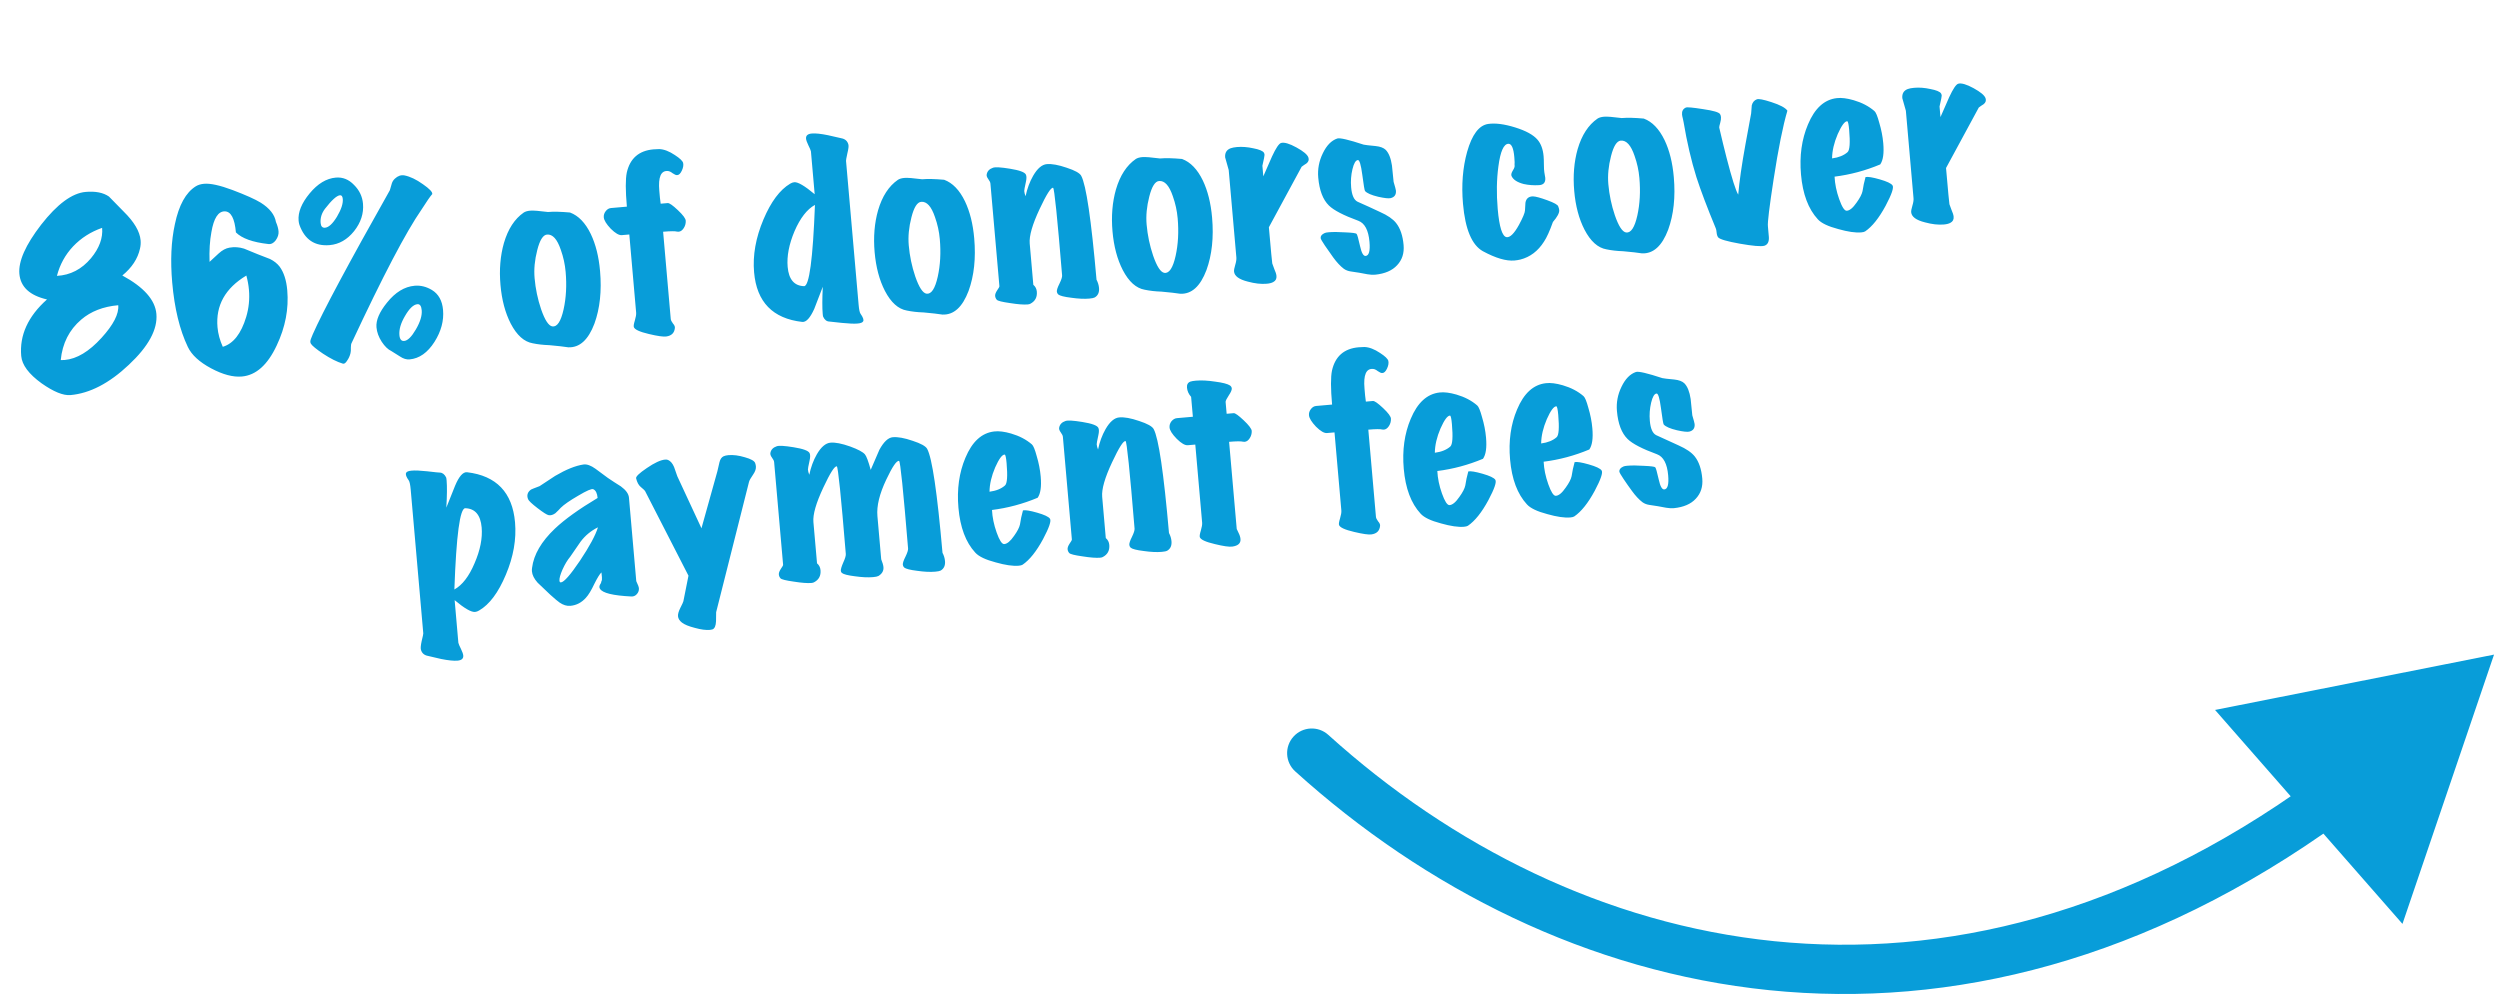 <svg width="203" height="81" viewBox="0 0 203 81" fill="none" xmlns="http://www.w3.org/2000/svg">
<path d="M12.699 25.489C12.809 26.744 12.062 28.122 10.459 29.624C8.868 31.124 7.289 31.943 5.723 32.08C5.137 32.131 4.357 31.814 3.381 31.128C2.34 30.376 1.787 29.636 1.723 28.907C1.576 27.221 2.273 25.69 3.815 24.315C2.413 23.992 1.666 23.298 1.573 22.234C1.484 21.218 2.073 19.89 3.338 18.249C4.649 16.569 5.854 15.68 6.954 15.584C7.755 15.514 8.386 15.639 8.848 15.96C9.245 16.371 9.642 16.776 10.038 17.175C10.895 18.016 11.354 18.795 11.417 19.512C11.437 19.739 11.421 19.963 11.368 20.185C11.187 21.008 10.708 21.736 9.933 22.37C11.678 23.314 12.6 24.353 12.699 25.489ZM8.293 18.502C7.37 18.824 6.583 19.326 5.932 20.01C5.293 20.692 4.857 21.489 4.623 22.401C5.714 22.342 6.636 21.863 7.389 20.966C8.064 20.149 8.366 19.327 8.293 18.502ZM9.602 24.784C8.383 24.891 7.381 25.28 6.596 25.951C5.621 26.783 5.066 27.879 4.932 29.24C5.041 29.243 5.149 29.239 5.257 29.23C6.237 29.144 7.233 28.545 8.244 27.433C9.211 26.372 9.664 25.489 9.602 24.784ZM21.786 19.815C20.521 19.673 19.644 19.358 19.156 18.871C19.056 17.735 18.754 17.166 18.247 17.162C17.717 17.16 17.357 17.721 17.166 18.846C17.035 19.544 16.985 20.35 17.016 21.263C17.261 21.036 17.507 20.81 17.752 20.584C18.042 20.318 18.335 20.159 18.632 20.109C19.023 20.039 19.417 20.065 19.813 20.187C20.188 20.347 20.563 20.5 20.938 20.648C21.274 20.776 21.604 20.903 21.929 21.032C22.256 21.196 22.515 21.402 22.706 21.65C23.047 22.114 23.254 22.753 23.325 23.566C23.457 25.072 23.172 26.566 22.47 28.049C21.73 29.632 20.785 30.473 19.638 30.573C18.92 30.636 18.088 30.414 17.14 29.907C16.192 29.399 15.563 28.822 15.254 28.174C14.59 26.787 14.167 25.041 13.983 22.937C13.827 21.156 13.899 19.578 14.201 18.202C14.523 16.656 15.09 15.631 15.901 15.126C16.084 15.014 16.307 14.946 16.57 14.923C17.084 14.878 17.852 15.046 18.873 15.427C19.957 15.838 20.721 16.18 21.167 16.454C21.893 16.909 22.306 17.433 22.407 18.026C22.527 18.305 22.598 18.558 22.618 18.785C22.639 19.024 22.563 19.265 22.392 19.509C22.219 19.741 22.017 19.843 21.786 19.815ZM20.004 22.374C18.288 23.404 17.507 24.803 17.661 26.573C17.707 27.099 17.85 27.628 18.09 28.161C18.947 27.906 19.581 27.097 19.991 25.736C20.206 25.019 20.28 24.284 20.214 23.53C20.18 23.148 20.111 22.763 20.004 22.374ZM29.475 16.541C29.544 17.33 29.302 18.074 28.749 18.773C28.195 19.459 27.535 19.836 26.77 19.903C25.562 20.009 24.744 19.46 24.313 18.257C24.28 18.152 24.258 18.039 24.247 17.92C24.188 17.238 24.485 16.502 25.138 15.71C25.792 14.918 26.501 14.488 27.266 14.421C27.828 14.372 28.321 14.57 28.745 15.014C29.181 15.446 29.424 15.955 29.475 16.541ZM35.098 15.76C34.934 15.943 34.645 16.36 34.232 17.01C32.97 18.831 31.081 22.435 28.565 27.823C28.512 27.912 28.488 28.041 28.49 28.209C28.497 28.425 28.487 28.583 28.459 28.681C28.406 28.903 28.316 29.104 28.187 29.284C28.071 29.474 27.958 29.556 27.847 29.53C27.377 29.39 26.835 29.119 26.222 28.715C25.671 28.341 25.347 28.074 25.248 27.914C25.22 27.869 25.203 27.816 25.198 27.756C25.19 27.66 25.256 27.456 25.398 27.142C26.191 25.338 28.277 21.44 31.656 15.447C31.655 15.434 31.71 15.243 31.823 14.872C31.871 14.735 31.951 14.614 32.062 14.508C32.307 14.281 32.564 14.193 32.834 14.241C33.299 14.333 33.802 14.572 34.342 14.959C34.88 15.333 35.133 15.6 35.098 15.76ZM35.075 23.549C35.61 23.876 35.91 24.416 35.976 25.169C36.052 26.042 35.821 26.905 35.281 27.759C34.719 28.64 34.044 29.114 33.255 29.183C33.004 29.205 32.744 29.126 32.476 28.944C32.029 28.658 31.793 28.51 31.768 28.5C31.505 28.379 31.248 28.13 30.998 27.755C30.747 27.367 30.605 26.976 30.57 26.581C30.52 26.008 30.805 25.338 31.425 24.573C32.098 23.732 32.847 23.274 33.672 23.202C34.15 23.16 34.618 23.276 35.075 23.549ZM27.608 15.855C27.345 15.878 26.938 16.245 26.386 16.956C26.116 17.317 25.999 17.7 26.035 18.107C26.058 18.381 26.178 18.51 26.393 18.491C26.692 18.465 27.015 18.165 27.363 17.593C27.709 17.008 27.866 16.531 27.834 16.16C27.815 15.945 27.74 15.843 27.608 15.855ZM33.893 24.701C33.57 24.729 33.231 25.054 32.876 25.675C32.541 26.247 32.393 26.759 32.432 27.214C32.462 27.548 32.59 27.706 32.817 27.686C33.104 27.661 33.42 27.35 33.766 26.754C34.122 26.144 34.281 25.624 34.243 25.194C34.213 24.847 34.096 24.683 33.893 24.701ZM46.285 17.256C46.97 17.51 47.533 18.093 47.974 19.006C48.372 19.838 48.623 20.84 48.725 22.012C48.866 23.626 48.714 25.048 48.267 26.28C47.769 27.6 47.06 28.241 46.141 28.201C45.799 28.146 45.288 28.088 44.608 28.028C44.112 28.011 43.662 27.96 43.257 27.875C42.56 27.755 41.965 27.223 41.473 26.278C41.023 25.402 40.745 24.354 40.638 23.135C40.53 21.904 40.624 20.769 40.919 19.732C41.253 18.594 41.789 17.77 42.527 17.26C42.653 17.177 42.829 17.125 43.056 17.105C43.295 17.084 43.774 17.121 44.493 17.214C44.947 17.175 45.545 17.189 46.285 17.256ZM44.418 19.046C44.095 19.074 43.831 19.495 43.625 20.308C43.418 21.109 43.346 21.868 43.409 22.585C43.484 23.446 43.66 24.286 43.936 25.105C44.243 25.994 44.549 26.461 44.854 26.506C45.244 26.556 45.547 26.096 45.763 25.126C45.971 24.192 46.026 23.175 45.93 22.076C45.877 21.466 45.746 20.869 45.538 20.285C45.246 19.419 44.872 19.006 44.418 19.046ZM55.471 13.236C55.511 13.414 55.474 13.622 55.363 13.86C55.251 14.099 55.123 14.219 54.979 14.219C54.895 14.226 54.776 14.177 54.622 14.07C54.467 13.951 54.336 13.89 54.227 13.887C53.669 13.84 53.438 14.372 53.535 15.484C53.547 15.615 53.563 15.8 53.584 16.04C53.617 16.278 53.638 16.445 53.646 16.54L54.22 16.49C54.351 16.478 54.627 16.671 55.047 17.068C55.468 17.465 55.679 17.753 55.683 17.934C55.69 18.15 55.635 18.348 55.518 18.526C55.401 18.705 55.265 18.802 55.11 18.815C55.062 18.819 55.02 18.817 54.983 18.808C54.822 18.762 54.443 18.765 53.845 18.817L54.465 25.9C54.473 25.996 54.532 26.117 54.641 26.264C54.761 26.398 54.814 26.52 54.8 26.63C54.763 27.031 54.53 27.262 54.102 27.323C53.864 27.356 53.394 27.289 52.693 27.122C51.942 26.946 51.535 26.759 51.469 26.56C51.438 26.478 51.464 26.301 51.549 26.029C51.633 25.745 51.668 25.531 51.655 25.387L51.1 19.04L50.49 19.093C50.263 19.113 49.965 18.94 49.596 18.575C49.237 18.197 49.048 17.888 49.027 17.649C49.011 17.47 49.063 17.302 49.182 17.148C49.301 16.992 49.444 16.908 49.611 16.893L50.902 16.78C50.787 15.465 50.785 14.544 50.895 14.016C51.156 12.861 51.878 12.232 53.061 12.128C53.217 12.115 53.373 12.107 53.529 12.105C53.916 12.12 54.339 12.281 54.8 12.591C55.209 12.856 55.432 13.071 55.471 13.236ZM68.889 11.737C68.924 11.855 68.896 12.092 68.807 12.449C68.73 12.805 68.693 13.007 68.697 13.055L69.72 24.746C69.755 25.141 69.806 25.383 69.874 25.474C70.081 25.769 70.153 25.973 70.091 26.087C70.039 26.188 69.888 26.25 69.637 26.271C69.362 26.296 68.939 26.278 68.368 26.22C67.722 26.144 67.382 26.107 67.346 26.11C67.129 26.105 66.961 25.976 66.842 25.721C66.828 25.698 66.815 25.621 66.804 25.489C66.761 24.999 66.763 24.264 66.81 23.285C66.573 23.883 66.342 24.482 66.118 25.08C65.785 25.819 65.46 26.173 65.144 26.14C62.748 25.868 61.443 24.525 61.232 22.11C61.112 20.735 61.366 19.304 61.995 17.815C62.604 16.377 63.326 15.41 64.162 14.915C64.277 14.845 64.388 14.805 64.495 14.796C64.794 14.77 65.346 15.095 66.152 15.771L65.848 12.293C65.828 12.198 65.759 12.035 65.643 11.805C65.525 11.562 65.461 11.381 65.451 11.261C65.429 11.01 65.585 10.87 65.92 10.841C66.219 10.815 66.656 10.861 67.233 10.979C67.602 11.067 67.965 11.15 68.321 11.227C68.627 11.284 68.816 11.455 68.889 11.737ZM66.174 16.637C65.531 16.994 64.978 17.705 64.517 18.769C64.068 19.832 63.882 20.8 63.958 21.673C64.047 22.689 64.49 23.21 65.288 23.237C65.71 23.248 66.006 21.048 66.174 16.637ZM76.667 14.598C77.352 14.852 77.915 15.435 78.356 16.348C78.754 17.18 79.005 18.182 79.107 19.354C79.248 20.968 79.096 22.39 78.649 23.622C78.15 24.942 77.442 25.583 76.523 25.543C76.181 25.488 75.67 25.43 74.99 25.369C74.494 25.353 74.044 25.302 73.639 25.217C72.942 25.097 72.347 24.565 71.855 23.62C71.405 22.744 71.127 21.696 71.02 20.477C70.912 19.245 71.006 18.111 71.301 17.073C71.635 15.936 72.171 15.112 72.909 14.602C73.034 14.519 73.211 14.467 73.438 14.447C73.677 14.426 74.156 14.463 74.875 14.556C75.329 14.517 75.927 14.531 76.667 14.598ZM74.8 16.388C74.477 16.416 74.213 16.837 74.007 17.65C73.8 18.451 73.728 19.21 73.791 19.927C73.866 20.788 74.042 21.628 74.318 22.447C74.625 23.335 74.931 23.803 75.236 23.848C75.626 23.898 75.929 23.438 76.145 22.468C76.353 21.534 76.408 20.517 76.312 19.418C76.259 18.808 76.128 18.211 75.92 17.627C75.628 16.761 75.254 16.348 74.8 16.388ZM89.038 22.713C89.153 22.932 89.221 23.155 89.241 23.382C89.272 23.741 89.156 23.998 88.893 24.153C88.812 24.196 88.664 24.227 88.449 24.246C88.043 24.282 87.553 24.258 86.98 24.176C86.407 24.106 86.056 24.016 85.926 23.907C85.86 23.84 85.823 23.765 85.816 23.681C85.805 23.55 85.876 23.333 86.03 23.03C86.183 22.716 86.254 22.493 86.243 22.361C85.854 17.649 85.611 15.279 85.512 15.252C85.34 15.207 84.974 15.781 84.416 16.974C83.827 18.23 83.56 19.163 83.613 19.773L83.906 23.126C84.075 23.268 84.17 23.452 84.19 23.679C84.229 24.134 84.053 24.462 83.662 24.665C83.616 24.693 83.545 24.711 83.449 24.72C83.127 24.748 82.648 24.712 82.013 24.61C81.378 24.521 81.021 24.432 80.941 24.343C80.861 24.253 80.816 24.149 80.805 24.029C80.795 23.91 80.848 23.761 80.965 23.582C81.094 23.402 81.156 23.288 81.152 23.24L80.422 14.902C80.414 14.806 80.355 14.685 80.246 14.538C80.137 14.391 80.095 14.262 80.122 14.152C80.171 13.894 80.343 13.717 80.635 13.619C80.822 13.554 81.276 13.581 81.997 13.698C82.779 13.823 83.215 13.983 83.304 14.18C83.364 14.307 83.363 14.506 83.302 14.777C83.207 15.207 83.163 15.451 83.168 15.511C83.179 15.643 83.216 15.784 83.277 15.935C83.404 15.322 83.609 14.768 83.891 14.274C84.236 13.677 84.606 13.362 85 13.327C85.407 13.292 85.945 13.389 86.616 13.62C87.286 13.838 87.678 14.057 87.794 14.275C88.195 15.011 88.61 17.824 89.038 22.713ZM95.982 12.908C96.667 13.162 97.23 13.745 97.671 14.658C98.069 15.49 98.319 16.492 98.422 17.664C98.563 19.278 98.411 20.7 97.964 21.932C97.465 23.253 96.757 23.893 95.838 23.853C95.496 23.798 94.984 23.741 94.305 23.68C93.809 23.663 93.359 23.612 92.954 23.527C92.257 23.407 91.662 22.875 91.17 21.93C90.72 21.054 90.442 20.006 90.335 18.787C90.227 17.556 90.321 16.421 90.615 15.384C90.95 14.246 91.486 13.422 92.224 12.912C92.349 12.829 92.526 12.777 92.753 12.757C92.992 12.736 93.471 12.773 94.19 12.867C94.644 12.827 95.242 12.841 95.982 12.908ZM94.115 14.698C93.792 14.726 93.528 15.147 93.322 15.96C93.115 16.761 93.043 17.52 93.106 18.237C93.181 19.098 93.357 19.938 93.633 20.757C93.94 21.646 94.246 22.113 94.551 22.158C94.941 22.209 95.244 21.748 95.46 20.778C95.668 19.844 95.723 18.828 95.627 17.728C95.573 17.118 95.443 16.521 95.235 15.937C94.943 15.071 94.569 14.658 94.115 14.698ZM106.241 12.788C106.306 12.975 106.254 13.136 106.085 13.271C105.948 13.356 105.817 13.445 105.693 13.54C105.04 14.754 104.153 16.392 103.033 18.453C103.199 20.354 103.291 21.334 103.308 21.392C103.325 21.451 103.381 21.603 103.474 21.848C103.579 22.079 103.638 22.267 103.65 22.41C103.67 22.637 103.582 22.802 103.386 22.903C103.26 22.974 103.083 23.02 102.856 23.04C102.402 23.08 101.891 23.022 101.323 22.867C100.609 22.688 100.235 22.414 100.203 22.043C100.194 21.936 100.226 21.758 100.301 21.511C100.376 21.263 100.406 21.062 100.393 20.907L99.771 13.806C99.581 13.148 99.485 12.807 99.483 12.783C99.451 12.412 99.598 12.165 99.924 12.04C100.064 11.991 100.236 11.958 100.439 11.94C100.858 11.904 101.3 11.937 101.767 12.041C102.245 12.132 102.532 12.251 102.63 12.399C102.658 12.445 102.675 12.504 102.681 12.575C102.686 12.635 102.628 12.929 102.506 13.458L102.581 14.319C102.823 13.78 103.059 13.241 103.289 12.703C103.603 12.025 103.848 11.66 104.024 11.609C104.283 11.538 104.697 11.658 105.266 11.97C105.836 12.281 106.161 12.554 106.241 12.788ZM113.972 19.899C114.029 20.557 113.854 21.102 113.446 21.535C113.05 21.967 112.458 22.224 111.67 22.305C111.479 22.322 111.267 22.31 111.035 22.27C110.619 22.198 110.399 22.157 110.374 22.147C110.154 22.118 109.929 22.084 109.696 22.044C109.477 22.015 109.284 21.942 109.117 21.824C108.833 21.608 108.547 21.301 108.259 20.905C108.027 20.588 107.8 20.264 107.578 19.934C107.357 19.605 107.243 19.404 107.237 19.332C107.222 19.165 107.33 19.029 107.562 18.924C107.62 18.895 107.726 18.874 107.882 18.86C108.24 18.829 108.692 18.831 109.238 18.868C109.794 18.891 110.098 18.931 110.152 18.987C110.204 19.03 110.299 19.365 110.438 19.991C110.558 20.535 110.708 20.799 110.887 20.783C111.162 20.759 111.267 20.377 111.202 19.636C111.119 18.691 110.817 18.121 110.294 17.926C109.099 17.489 108.304 17.076 107.909 16.689C107.421 16.214 107.132 15.456 107.041 14.416C106.982 13.735 107.105 13.08 107.411 12.451C107.717 11.809 108.109 11.408 108.589 11.245C108.8 11.179 109.513 11.345 110.729 11.745C110.839 11.771 111.162 11.809 111.696 11.859C112.073 11.898 112.347 12.001 112.518 12.166C112.769 12.421 112.939 12.846 113.027 13.441C113.078 13.882 113.122 14.324 113.161 14.766C113.28 15.165 113.343 15.401 113.349 15.473C113.379 15.807 113.234 16.013 112.915 16.089C112.75 16.127 112.416 16.09 111.912 15.978C111.358 15.845 111.001 15.69 110.841 15.511C110.801 15.467 110.726 15.021 110.616 14.176C110.51 13.378 110.391 12.985 110.26 12.996C110.081 13.012 109.934 13.26 109.819 13.74C109.704 14.22 109.669 14.71 109.713 15.213C109.768 15.846 109.941 16.235 110.23 16.378C110.844 16.649 111.453 16.927 112.056 17.212C112.67 17.483 113.106 17.783 113.363 18.109C113.702 18.538 113.905 19.134 113.972 19.899ZM126.609 17.059C126.629 17.286 126.458 17.608 126.097 18.025C125.836 18.759 125.594 19.292 125.37 19.625C124.883 20.39 124.244 20.873 123.455 21.075C123.29 21.114 123.129 21.14 122.974 21.153C122.305 21.212 121.451 20.961 120.415 20.401C119.516 19.902 118.976 18.618 118.795 16.55C118.661 15.02 118.773 13.613 119.13 12.329C119.526 10.933 120.092 10.179 120.829 10.066C121.412 9.979 122.143 10.072 123.022 10.344C123.901 10.616 124.508 10.949 124.844 11.341C125.125 11.666 125.291 12.115 125.341 12.689C125.355 12.844 125.363 13.072 125.365 13.373C125.366 13.662 125.378 13.866 125.4 13.985C125.453 14.305 125.478 14.454 125.475 14.43C125.509 14.812 125.34 15.014 124.968 15.034C124.537 15.06 124.125 15.03 123.732 14.944C123.202 14.809 122.87 14.591 122.735 14.29C122.69 14.186 122.725 14.038 122.841 13.847C122.968 13.655 123.015 13.501 122.981 13.383C122.997 13.297 122.991 13.087 122.962 12.752C122.899 12.035 122.741 11.676 122.488 11.674C122.103 11.683 121.831 12.291 121.672 13.498C121.525 14.571 121.506 15.729 121.614 16.972C121.743 18.442 121.984 19.204 122.338 19.258C122.618 19.293 122.951 18.963 123.336 18.267C123.657 17.672 123.821 17.279 123.829 17.085C123.847 16.879 123.859 16.673 123.865 16.468C123.919 16.126 124.121 15.952 124.47 15.945C124.687 15.95 125.076 16.055 125.635 16.259C126.195 16.463 126.493 16.629 126.528 16.759C126.575 16.875 126.602 16.975 126.609 17.059ZM133.474 9.628C134.158 9.882 134.721 10.465 135.163 11.378C135.561 12.21 135.811 13.212 135.913 14.384C136.055 15.998 135.902 17.42 135.456 18.652C134.957 19.972 134.248 20.613 133.329 20.573C132.987 20.518 132.476 20.46 131.796 20.4C131.301 20.383 130.851 20.332 130.446 20.247C129.749 20.127 129.154 19.595 128.662 18.65C128.212 17.774 127.933 16.726 127.827 15.507C127.719 14.276 127.812 13.141 128.107 12.104C128.441 10.966 128.977 10.142 129.716 9.632C129.841 9.549 130.017 9.497 130.244 9.477C130.483 9.456 130.962 9.493 131.681 9.586C132.136 9.547 132.733 9.561 133.474 9.628ZM131.607 11.418C131.284 11.446 131.019 11.867 130.814 12.68C130.607 13.481 130.534 14.24 130.597 14.957C130.673 15.818 130.848 16.658 131.125 17.477C131.431 18.366 131.737 18.833 132.042 18.878C132.432 18.928 132.735 18.468 132.952 17.498C133.159 16.564 133.215 15.547 133.118 14.448C133.065 13.838 132.935 13.241 132.727 12.657C132.434 11.791 132.061 11.378 131.607 11.418ZM145.137 8.987C144.774 10.212 144.401 12.069 144.017 14.56C143.671 16.807 143.517 18.079 143.555 18.377C143.582 18.676 143.607 18.969 143.632 19.256C143.654 19.639 143.53 19.873 143.26 19.957C142.989 20.029 142.328 19.972 141.276 19.787C140.235 19.601 139.648 19.43 139.514 19.273C139.446 19.182 139.405 19.053 139.39 18.886C139.375 18.719 139.353 18.606 139.324 18.548C138.622 16.851 138.097 15.464 137.749 14.386C137.331 13.049 136.984 11.562 136.709 9.924C136.705 9.888 136.685 9.787 136.646 9.622C136.611 9.492 136.589 9.386 136.582 9.302C136.558 9.027 136.662 8.837 136.894 8.733C136.998 8.688 137.466 8.731 138.296 8.863C139.126 8.983 139.583 9.118 139.669 9.267C139.711 9.336 139.736 9.418 139.744 9.513C139.755 9.633 139.733 9.791 139.678 9.989C139.622 10.175 139.596 10.297 139.601 10.357C139.814 11.278 140.012 12.092 140.194 12.799C140.632 14.495 140.949 15.497 141.144 15.805C141.232 14.75 141.431 13.371 141.74 11.67C141.885 10.85 142.036 10.03 142.193 9.209C142.21 8.99 142.227 8.772 142.244 8.554C142.307 8.307 142.443 8.145 142.653 8.066C142.793 8.006 143.185 8.08 143.829 8.289C144.536 8.516 144.972 8.749 145.137 8.987ZM153.672 15.053C153.795 15.223 153.609 15.775 153.112 16.71C152.573 17.708 152.02 18.401 151.451 18.788C151.383 18.831 151.277 18.858 151.133 18.87C150.667 18.911 150.045 18.821 149.267 18.6C148.441 18.383 147.887 18.118 147.607 17.806C146.835 16.97 146.38 15.757 146.241 14.167C146.109 12.661 146.298 11.307 146.807 10.106C147.355 8.793 148.135 8.081 149.149 7.968C149.519 7.923 149.976 7.98 150.519 8.137C151.187 8.332 151.749 8.626 152.205 9.02C152.322 9.118 152.452 9.432 152.594 9.961C152.764 10.524 152.873 11.081 152.921 11.631C152.992 12.444 152.91 13.017 152.674 13.351C151.477 13.853 150.241 14.184 148.967 14.344C148.994 14.932 149.119 15.541 149.343 16.172C149.567 16.803 149.769 17.117 149.95 17.113C150.19 17.104 150.459 16.882 150.759 16.446C151.027 16.073 151.187 15.764 151.238 15.519C151.29 15.153 151.371 14.772 151.481 14.377C151.67 14.336 152.055 14.399 152.636 14.565C153.216 14.731 153.562 14.894 153.672 15.053ZM150 9.845C149.795 9.839 149.536 10.187 149.224 10.888C148.924 11.589 148.771 12.247 148.765 12.862C149.3 12.791 149.719 12.622 150.021 12.354C150.2 12.194 150.243 11.588 150.151 10.536C150.112 10.094 150.062 9.863 150 9.845ZM161.227 7.977C161.291 8.164 161.239 8.325 161.07 8.461C160.933 8.545 160.802 8.635 160.678 8.73C160.025 9.943 159.139 11.581 158.018 13.642C158.184 15.543 158.276 16.523 158.293 16.582C158.311 16.64 158.366 16.792 158.46 17.037C158.564 17.269 158.623 17.456 158.635 17.6C158.655 17.827 158.567 17.991 158.371 18.093C158.245 18.164 158.068 18.209 157.841 18.229C157.387 18.269 156.876 18.211 156.308 18.056C155.594 17.878 155.221 17.603 155.188 17.233C155.179 17.125 155.212 16.948 155.286 16.7C155.361 16.453 155.392 16.251 155.378 16.096L154.757 8.995C154.567 8.337 154.471 7.996 154.468 7.972C154.436 7.602 154.583 7.354 154.909 7.229C155.05 7.181 155.221 7.147 155.425 7.13C155.843 7.093 156.286 7.127 156.752 7.23C157.23 7.321 157.518 7.44 157.615 7.589C157.643 7.634 157.66 7.693 157.667 7.765C157.672 7.824 157.613 8.119 157.491 8.647L157.566 9.508C157.808 8.969 158.044 8.43 158.274 7.892C158.588 7.214 158.833 6.85 159.009 6.798C159.268 6.727 159.682 6.848 160.252 7.159C160.821 7.471 161.146 7.743 161.227 7.977ZM38.905 49.571C38.791 49.641 38.68 49.681 38.572 49.69C38.262 49.717 37.71 49.398 36.917 48.733L37.219 52.193C37.24 52.288 37.308 52.451 37.425 52.681C37.542 52.924 37.606 53.105 37.617 53.225C37.639 53.476 37.483 53.616 37.148 53.645C36.849 53.671 36.405 53.626 35.817 53.509C35.461 53.431 35.104 53.348 34.747 53.259C34.441 53.202 34.251 53.031 34.178 52.749C34.144 52.631 34.165 52.394 34.243 52.038C34.332 51.681 34.374 51.479 34.37 51.431L33.349 39.758C33.314 39.363 33.263 39.114 33.193 39.012C32.988 38.729 32.916 38.525 32.977 38.399C33.017 38.299 33.168 38.237 33.431 38.215C33.706 38.19 34.123 38.208 34.682 38.268C35.327 38.344 35.674 38.38 35.721 38.375C35.927 38.382 36.095 38.511 36.225 38.765C36.24 38.8 36.254 38.883 36.265 39.014C36.308 39.505 36.3 40.24 36.242 41.221C36.478 40.622 36.715 40.029 36.953 39.442C37.272 38.679 37.595 38.314 37.923 38.345C40.309 38.63 41.608 39.986 41.821 42.413C41.941 43.788 41.692 45.207 41.073 46.671C40.465 48.121 39.742 49.088 38.905 49.571ZM37.781 41.267C37.347 41.257 37.051 43.457 36.895 47.867C37.538 47.51 38.085 46.8 38.534 45.736C38.995 44.672 39.187 43.704 39.111 42.831C39.022 41.815 38.579 41.294 37.781 41.267ZM51.881 47.803C51.884 47.971 51.825 48.121 51.703 48.252C51.583 48.383 51.437 48.444 51.268 48.435C49.768 48.361 48.918 48.152 48.719 47.809C48.691 47.763 48.675 47.716 48.671 47.668C48.666 47.608 48.684 47.541 48.726 47.465C48.779 47.388 48.81 47.325 48.818 47.276C48.824 47.215 48.843 47.159 48.875 47.108C48.891 47.011 48.878 46.801 48.838 46.479C48.704 46.599 48.514 46.905 48.268 47.396C48.014 47.936 47.782 48.318 47.573 48.541C47.222 48.933 46.801 49.151 46.311 49.194C46.024 49.219 45.733 49.13 45.438 48.927C45.298 48.831 45.044 48.618 44.678 48.288C44.048 47.693 43.706 47.368 43.653 47.312C43.373 46.999 43.219 46.694 43.193 46.395C43.185 46.299 43.188 46.202 43.204 46.105C43.339 45.033 43.957 43.973 45.058 42.925C45.859 42.168 47.015 41.338 48.526 40.435C48.493 40.053 48.376 39.816 48.175 39.725C48.049 39.664 47.643 39.838 46.956 40.247C46.268 40.645 45.791 40.976 45.525 41.24C45.438 41.344 45.294 41.489 45.093 41.675C44.9 41.812 44.718 41.865 44.547 41.831C44.412 41.807 44.112 41.616 43.647 41.26C43.183 40.903 42.926 40.66 42.879 40.532C42.755 40.217 42.835 39.958 43.118 39.752C43.129 39.739 43.362 39.646 43.816 39.474C44.238 39.196 44.659 38.919 45.081 38.641C45.974 38.117 46.742 37.809 47.385 37.716C47.659 37.68 47.982 37.797 48.355 38.065C48.69 38.313 49.025 38.561 49.359 38.808C49.705 39.043 50.056 39.271 50.413 39.493C50.825 39.794 51.045 40.1 51.072 40.411L51.665 47.189C51.812 47.49 51.884 47.694 51.881 47.803ZM48.554 42.818C47.988 43.096 47.516 43.487 47.139 43.99C46.861 44.399 46.583 44.803 46.305 45.201C46.076 45.474 45.866 45.824 45.674 46.25C45.493 46.663 45.411 46.966 45.428 47.157C45.437 47.252 45.477 47.297 45.548 47.291C45.799 47.269 46.314 46.682 47.093 45.53C47.87 44.365 48.357 43.462 48.554 42.818ZM61.319 37.599C61.352 37.693 61.371 37.782 61.379 37.865C61.397 38.069 61.325 38.286 61.165 38.516C60.962 38.811 60.847 39.014 60.821 39.125L58.151 49.712C58.148 49.953 58.145 50.194 58.142 50.435C58.128 50.822 58.027 51.048 57.84 51.112C57.781 51.129 57.716 51.141 57.644 51.147C57.322 51.176 56.913 51.121 56.419 50.983C55.926 50.858 55.577 50.714 55.37 50.551C55.176 50.4 55.07 50.228 55.054 50.037C55.039 49.87 55.103 49.641 55.247 49.352C55.391 49.074 55.472 48.898 55.49 48.824L55.904 46.746L52.375 39.864C52.347 39.818 52.229 39.708 52.021 39.533C51.852 39.391 51.729 39.161 51.653 38.843C51.617 38.701 51.905 38.423 52.52 38.008C53.145 37.58 53.642 37.35 54.013 37.317C54.109 37.309 54.188 37.32 54.251 37.351C54.452 37.441 54.613 37.632 54.735 37.923C54.817 38.18 54.906 38.432 54.999 38.676L56.959 42.896L58.252 38.265C58.303 38.02 58.359 37.774 58.422 37.528C58.485 37.281 58.597 37.121 58.76 37.047C58.864 37.001 58.994 36.972 59.149 36.958C59.544 36.924 59.989 36.981 60.483 37.13C60.977 37.268 61.256 37.424 61.319 37.599ZM76.531 44.887C76.647 45.106 76.714 45.329 76.734 45.556C76.766 45.915 76.65 46.172 76.386 46.328C76.305 46.371 76.158 46.402 75.942 46.42C75.536 46.456 75.046 46.433 74.473 46.35C73.9 46.28 73.549 46.19 73.419 46.081C73.353 46.015 73.317 45.94 73.309 45.856C73.298 45.724 73.369 45.507 73.523 45.205C73.677 44.89 73.747 44.667 73.736 44.536C73.348 39.824 73.104 37.454 73.005 37.426C72.809 37.383 72.462 37.889 71.964 38.945C71.414 40.101 71.175 41.086 71.246 41.899L71.554 45.413C71.662 45.681 71.722 45.892 71.736 46.048C71.762 46.347 71.627 46.587 71.329 46.77C71.249 46.813 71.101 46.844 70.886 46.863C70.479 46.898 69.989 46.875 69.416 46.793C68.844 46.722 68.493 46.633 68.363 46.524C68.311 46.48 68.281 46.422 68.275 46.35C68.265 46.231 68.33 46.008 68.47 45.683C68.622 45.356 68.692 45.121 68.679 44.978C68.291 40.266 68.047 37.896 67.949 37.869C67.776 37.824 67.411 38.398 66.853 39.591C66.264 40.847 65.996 41.78 66.049 42.389L66.343 45.743C66.512 45.884 66.606 46.069 66.626 46.296C66.666 46.75 66.49 47.079 66.098 47.282C66.052 47.31 65.982 47.328 65.886 47.337C65.563 47.365 65.084 47.328 64.449 47.227C63.815 47.138 63.458 47.049 63.378 46.96C63.297 46.87 63.252 46.766 63.242 46.646C63.231 46.527 63.285 46.378 63.401 46.199C63.53 46.019 63.593 45.905 63.588 45.857L62.859 37.519C62.85 37.423 62.792 37.302 62.682 37.155C62.573 37.008 62.532 36.879 62.558 36.768C62.608 36.511 62.779 36.333 63.072 36.236C63.259 36.171 63.713 36.197 64.434 36.315C65.216 36.44 65.651 36.6 65.741 36.797C65.8 36.924 65.799 37.123 65.739 37.394C65.644 37.823 65.599 38.068 65.604 38.128C65.616 38.26 65.652 38.401 65.714 38.552C65.841 37.939 66.045 37.385 66.327 36.89C66.673 36.294 67.043 35.978 67.437 35.944C67.82 35.91 68.353 36.014 69.036 36.256C69.671 36.489 70.069 36.702 70.23 36.892C70.35 37.026 70.508 37.446 70.702 38.152C71.112 37.2 71.348 36.656 71.408 36.518C71.761 35.873 72.123 35.534 72.494 35.502C72.9 35.466 73.439 35.563 74.109 35.794C74.779 36.012 75.171 36.231 75.287 36.45C75.689 37.185 76.103 39.998 76.531 44.887ZM85.256 42.118C85.379 42.288 85.193 42.841 84.696 43.776C84.157 44.774 83.604 45.467 83.035 45.854C82.967 45.896 82.861 45.924 82.717 45.936C82.251 45.977 81.629 45.887 80.851 45.666C80.025 45.449 79.471 45.184 79.191 44.871C78.419 44.036 77.964 42.823 77.825 41.233C77.693 39.727 77.882 38.373 78.391 37.172C78.939 35.859 79.719 35.147 80.734 35.034C81.103 34.989 81.56 35.046 82.103 35.203C82.771 35.398 83.333 35.692 83.789 36.085C83.906 36.184 84.036 36.497 84.178 37.027C84.348 37.59 84.457 38.147 84.505 38.697C84.576 39.51 84.494 40.083 84.258 40.417C83.061 40.919 81.825 41.25 80.55 41.41C80.578 41.998 80.703 42.607 80.927 43.238C81.151 43.869 81.353 44.182 81.534 44.179C81.774 44.17 82.043 43.947 82.343 43.512C82.611 43.139 82.771 42.83 82.822 42.584C82.874 42.218 82.955 41.838 83.065 41.443C83.254 41.402 83.639 41.465 84.22 41.631C84.8 41.797 85.146 41.959 85.256 42.118ZM81.584 36.911C81.379 36.904 81.12 37.252 80.808 37.954C80.508 38.655 80.355 39.313 80.349 39.928C80.884 39.857 81.303 39.688 81.605 39.42C81.784 39.26 81.827 38.654 81.735 37.602C81.696 37.16 81.646 36.929 81.584 36.911ZM94.922 43.278C95.037 43.497 95.105 43.72 95.125 43.947C95.156 44.306 95.04 44.563 94.777 44.718C94.696 44.762 94.549 44.793 94.333 44.812C93.927 44.847 93.437 44.824 92.864 44.741C92.291 44.671 91.94 44.581 91.81 44.472C91.744 44.406 91.707 44.331 91.7 44.247C91.689 44.115 91.76 43.898 91.914 43.596C92.067 43.281 92.138 43.058 92.127 42.927C91.739 38.215 91.495 35.845 91.396 35.817C91.224 35.772 90.858 36.346 90.3 37.539C89.711 38.795 89.444 39.728 89.497 40.338L89.79 43.691C89.959 43.833 90.054 44.017 90.074 44.245C90.113 44.699 89.937 45.028 89.546 45.23C89.5 45.258 89.429 45.277 89.334 45.285C89.011 45.313 88.532 45.277 87.897 45.176C87.262 45.087 86.905 44.998 86.825 44.908C86.745 44.819 86.7 44.715 86.689 44.595C86.679 44.475 86.732 44.326 86.849 44.147C86.978 43.967 87.04 43.854 87.036 43.806L86.306 35.468C86.298 35.372 86.239 35.251 86.13 35.104C86.021 34.956 85.979 34.828 86.006 34.717C86.056 34.46 86.227 34.282 86.519 34.184C86.706 34.12 87.16 34.146 87.882 34.264C88.663 34.388 89.099 34.549 89.188 34.746C89.248 34.873 89.247 35.072 89.186 35.342C89.091 35.772 89.047 36.017 89.052 36.077C89.063 36.208 89.1 36.349 89.161 36.501C89.288 35.887 89.493 35.333 89.775 34.839C90.12 34.242 90.49 33.927 90.885 33.893C91.291 33.857 91.829 33.955 92.5 34.185C93.17 34.403 93.562 34.622 93.678 34.841C94.079 35.577 94.494 38.389 94.922 43.278ZM101.641 34.993C101.648 35.209 101.593 35.407 101.476 35.586C101.36 35.765 101.223 35.861 101.068 35.875C101.02 35.879 100.978 35.876 100.941 35.868C100.768 35.822 100.389 35.826 99.803 35.877L100.423 42.96C100.422 42.948 100.466 43.04 100.556 43.237C100.657 43.433 100.715 43.609 100.728 43.764C100.759 44.111 100.536 44.317 100.06 44.383C99.81 44.417 99.34 44.349 98.651 44.181C97.901 44.006 97.493 43.818 97.427 43.619C97.396 43.538 97.423 43.361 97.507 43.088C97.591 42.804 97.626 42.59 97.614 42.447L97.058 36.099L96.449 36.152C96.222 36.172 95.923 35.999 95.554 35.634C95.184 35.257 94.988 34.949 94.967 34.71C94.952 34.531 95.003 34.363 95.122 34.208C95.253 34.052 95.402 33.967 95.57 33.953L96.861 33.84L96.719 32.226C96.519 32.002 96.407 31.753 96.383 31.478C96.361 31.227 96.455 31.062 96.665 30.984C96.77 30.95 96.919 30.925 97.11 30.909C97.552 30.87 98.073 30.897 98.671 30.989C99.28 31.068 99.681 31.172 99.873 31.299C99.963 31.364 100.012 31.444 100.02 31.539C100.031 31.659 99.951 31.847 99.78 32.102C99.61 32.358 99.523 32.535 99.519 32.631L99.604 33.599L100.178 33.549C100.298 33.539 100.567 33.732 100.988 34.129C101.408 34.526 101.626 34.814 101.641 34.993ZM112.733 29.307C112.773 29.484 112.737 29.692 112.625 29.931C112.513 30.169 112.385 30.289 112.241 30.29C112.157 30.297 112.038 30.247 111.884 30.14C111.729 30.021 111.598 29.96 111.489 29.958C110.931 29.91 110.7 30.442 110.798 31.554C110.809 31.686 110.825 31.871 110.846 32.11C110.879 32.348 110.9 32.515 110.908 32.611L111.482 32.56C111.613 32.549 111.889 32.742 112.309 33.138C112.73 33.535 112.942 33.824 112.945 34.004C112.952 34.221 112.897 34.418 112.78 34.597C112.663 34.776 112.527 34.872 112.372 34.886C112.324 34.89 112.282 34.888 112.245 34.879C112.084 34.833 111.705 34.836 111.107 34.888L111.727 41.971C111.735 42.066 111.794 42.188 111.903 42.335C112.023 42.469 112.076 42.591 112.062 42.7C112.025 43.101 111.792 43.332 111.364 43.394C111.126 43.427 110.656 43.359 109.955 43.192C109.204 43.017 108.797 42.829 108.731 42.63C108.7 42.549 108.726 42.372 108.811 42.099C108.895 41.815 108.93 41.601 108.918 41.458L108.362 35.11L107.753 35.163C107.525 35.183 107.227 35.011 106.858 34.645C106.5 34.267 106.31 33.958 106.289 33.719C106.273 33.54 106.325 33.373 106.444 33.218C106.563 33.063 106.706 32.978 106.873 32.964L108.165 32.851C108.049 31.536 108.047 30.614 108.158 30.087C108.418 28.932 109.14 28.302 110.323 28.199C110.479 28.185 110.635 28.177 110.791 28.176C111.178 28.19 111.601 28.352 112.062 28.661C112.471 28.926 112.694 29.142 112.733 29.307ZM121.417 38.955C121.54 39.125 121.354 39.677 120.857 40.612C120.318 41.611 119.764 42.303 119.196 42.691C119.127 42.733 119.021 42.76 118.878 42.773C118.412 42.813 117.789 42.723 117.011 42.502C116.185 42.285 115.632 42.021 115.352 41.708C114.58 40.872 114.124 39.659 113.985 38.069C113.854 36.563 114.042 35.209 114.552 34.008C115.099 32.696 115.88 31.983 116.894 31.87C117.264 31.826 117.72 31.882 118.264 32.039C118.932 32.234 119.493 32.528 119.949 32.922C120.066 33.02 120.196 33.334 120.339 33.863C120.509 34.427 120.618 34.983 120.666 35.533C120.737 36.346 120.655 36.919 120.419 37.253C119.222 37.755 117.986 38.087 116.711 38.246C116.739 38.834 116.864 39.443 117.088 40.074C117.312 40.705 117.514 41.019 117.694 41.015C117.934 41.006 118.204 40.784 118.503 40.348C118.772 39.975 118.931 39.666 118.982 39.421C119.034 39.055 119.116 38.674 119.226 38.279C119.415 38.239 119.8 38.301 120.38 38.467C120.961 38.633 121.307 38.796 121.417 38.955ZM117.745 33.747C117.54 33.741 117.281 34.089 116.969 34.791C116.669 35.491 116.516 36.149 116.509 36.764C117.045 36.693 117.464 36.524 117.766 36.257C117.945 36.096 117.988 35.49 117.896 34.438C117.857 33.996 117.807 33.766 117.745 33.747ZM130.05 38.2C130.173 38.369 129.987 38.922 129.49 39.857C128.951 40.855 128.397 41.548 127.829 41.935C127.76 41.977 127.654 42.005 127.511 42.017C127.045 42.058 126.423 41.968 125.644 41.747C124.818 41.53 124.265 41.265 123.985 40.953C123.213 40.117 122.758 38.904 122.618 37.314C122.487 35.808 122.675 34.454 123.185 33.253C123.732 31.94 124.513 31.227 125.527 31.115C125.897 31.07 126.353 31.127 126.897 31.284C127.565 31.479 128.126 31.773 128.582 32.166C128.699 32.265 128.829 32.578 128.972 33.108C129.142 33.671 129.251 34.228 129.299 34.778C129.37 35.591 129.288 36.164 129.052 36.498C127.855 37 126.619 37.331 125.344 37.491C125.372 38.079 125.497 38.688 125.721 39.319C125.945 39.95 126.147 40.264 126.327 40.26C126.567 40.251 126.837 40.029 127.136 39.593C127.405 39.22 127.564 38.911 127.615 38.666C127.668 38.3 127.749 37.919 127.859 37.524C128.048 37.483 128.433 37.546 129.013 37.712C129.594 37.878 129.94 38.041 130.05 38.2ZM126.378 32.992C126.173 32.986 125.914 33.333 125.602 34.035C125.302 34.736 125.149 35.394 125.142 36.009C125.678 35.938 126.097 35.769 126.399 35.501C126.578 35.341 126.621 34.735 126.529 33.683C126.49 33.241 126.44 33.01 126.378 32.992ZM138.225 38.858C138.282 39.515 138.107 40.06 137.7 40.493C137.304 40.926 136.712 41.182 135.924 41.263C135.733 41.28 135.521 41.268 135.288 41.228C134.873 41.156 134.652 41.115 134.627 41.106C134.408 41.077 134.182 41.042 133.95 41.002C133.73 40.973 133.537 40.9 133.37 40.782C133.086 40.566 132.801 40.26 132.513 39.863C132.28 39.546 132.053 39.223 131.832 38.893C131.61 38.563 131.496 38.362 131.49 38.29C131.475 38.123 131.584 37.987 131.816 37.882C131.873 37.853 131.98 37.832 132.135 37.818C132.494 37.787 132.946 37.789 133.491 37.826C134.047 37.85 134.352 37.889 134.405 37.945C134.457 37.989 134.552 38.324 134.692 38.95C134.811 39.493 134.961 39.757 135.14 39.742C135.415 39.718 135.52 39.335 135.455 38.594C135.373 37.65 135.07 37.08 134.547 36.885C133.352 36.447 132.557 36.035 132.162 35.648C131.675 35.172 131.386 34.415 131.295 33.375C131.235 32.693 131.358 32.038 131.665 31.409C131.97 30.768 132.363 30.366 132.842 30.204C133.053 30.137 133.766 30.303 134.982 30.703C135.093 30.73 135.415 30.768 135.95 30.817C136.326 30.857 136.6 30.959 136.771 31.125C137.023 31.38 137.192 31.805 137.281 32.399C137.331 32.84 137.376 33.282 137.415 33.725C137.534 34.124 137.597 34.359 137.603 34.431C137.632 34.766 137.487 34.971 137.169 35.047C137.004 35.086 136.669 35.049 136.165 34.936C135.612 34.804 135.255 34.648 135.095 34.47C135.055 34.425 134.98 33.98 134.869 33.134C134.763 32.336 134.645 31.943 134.513 31.955C134.334 31.97 134.187 32.218 134.072 32.698C133.958 33.178 133.922 33.669 133.966 34.171C134.022 34.804 134.194 35.193 134.484 35.336C135.098 35.608 135.706 35.886 136.309 36.17C136.923 36.442 137.359 36.741 137.617 37.068C137.955 37.496 138.158 38.092 138.225 38.858Z" fill="#089DD9"/>
<path d="M202.515 53.154L179.862 57.648L195.08 75.019L202.515 53.154ZM107.856 59.67C107.036 58.93 105.772 58.993 105.031 59.813C104.29 60.632 104.354 61.897 105.173 62.638L107.856 59.67ZM187.804 63.393C172.755 74.304 157.747 77.815 144.068 76.424C130.357 75.029 117.837 68.693 107.856 59.67L105.173 62.638C115.682 72.137 128.974 78.909 143.663 80.403C158.384 81.9 174.362 78.08 190.152 66.632L187.804 63.393Z" fill="#089DD9"/>
</svg>
